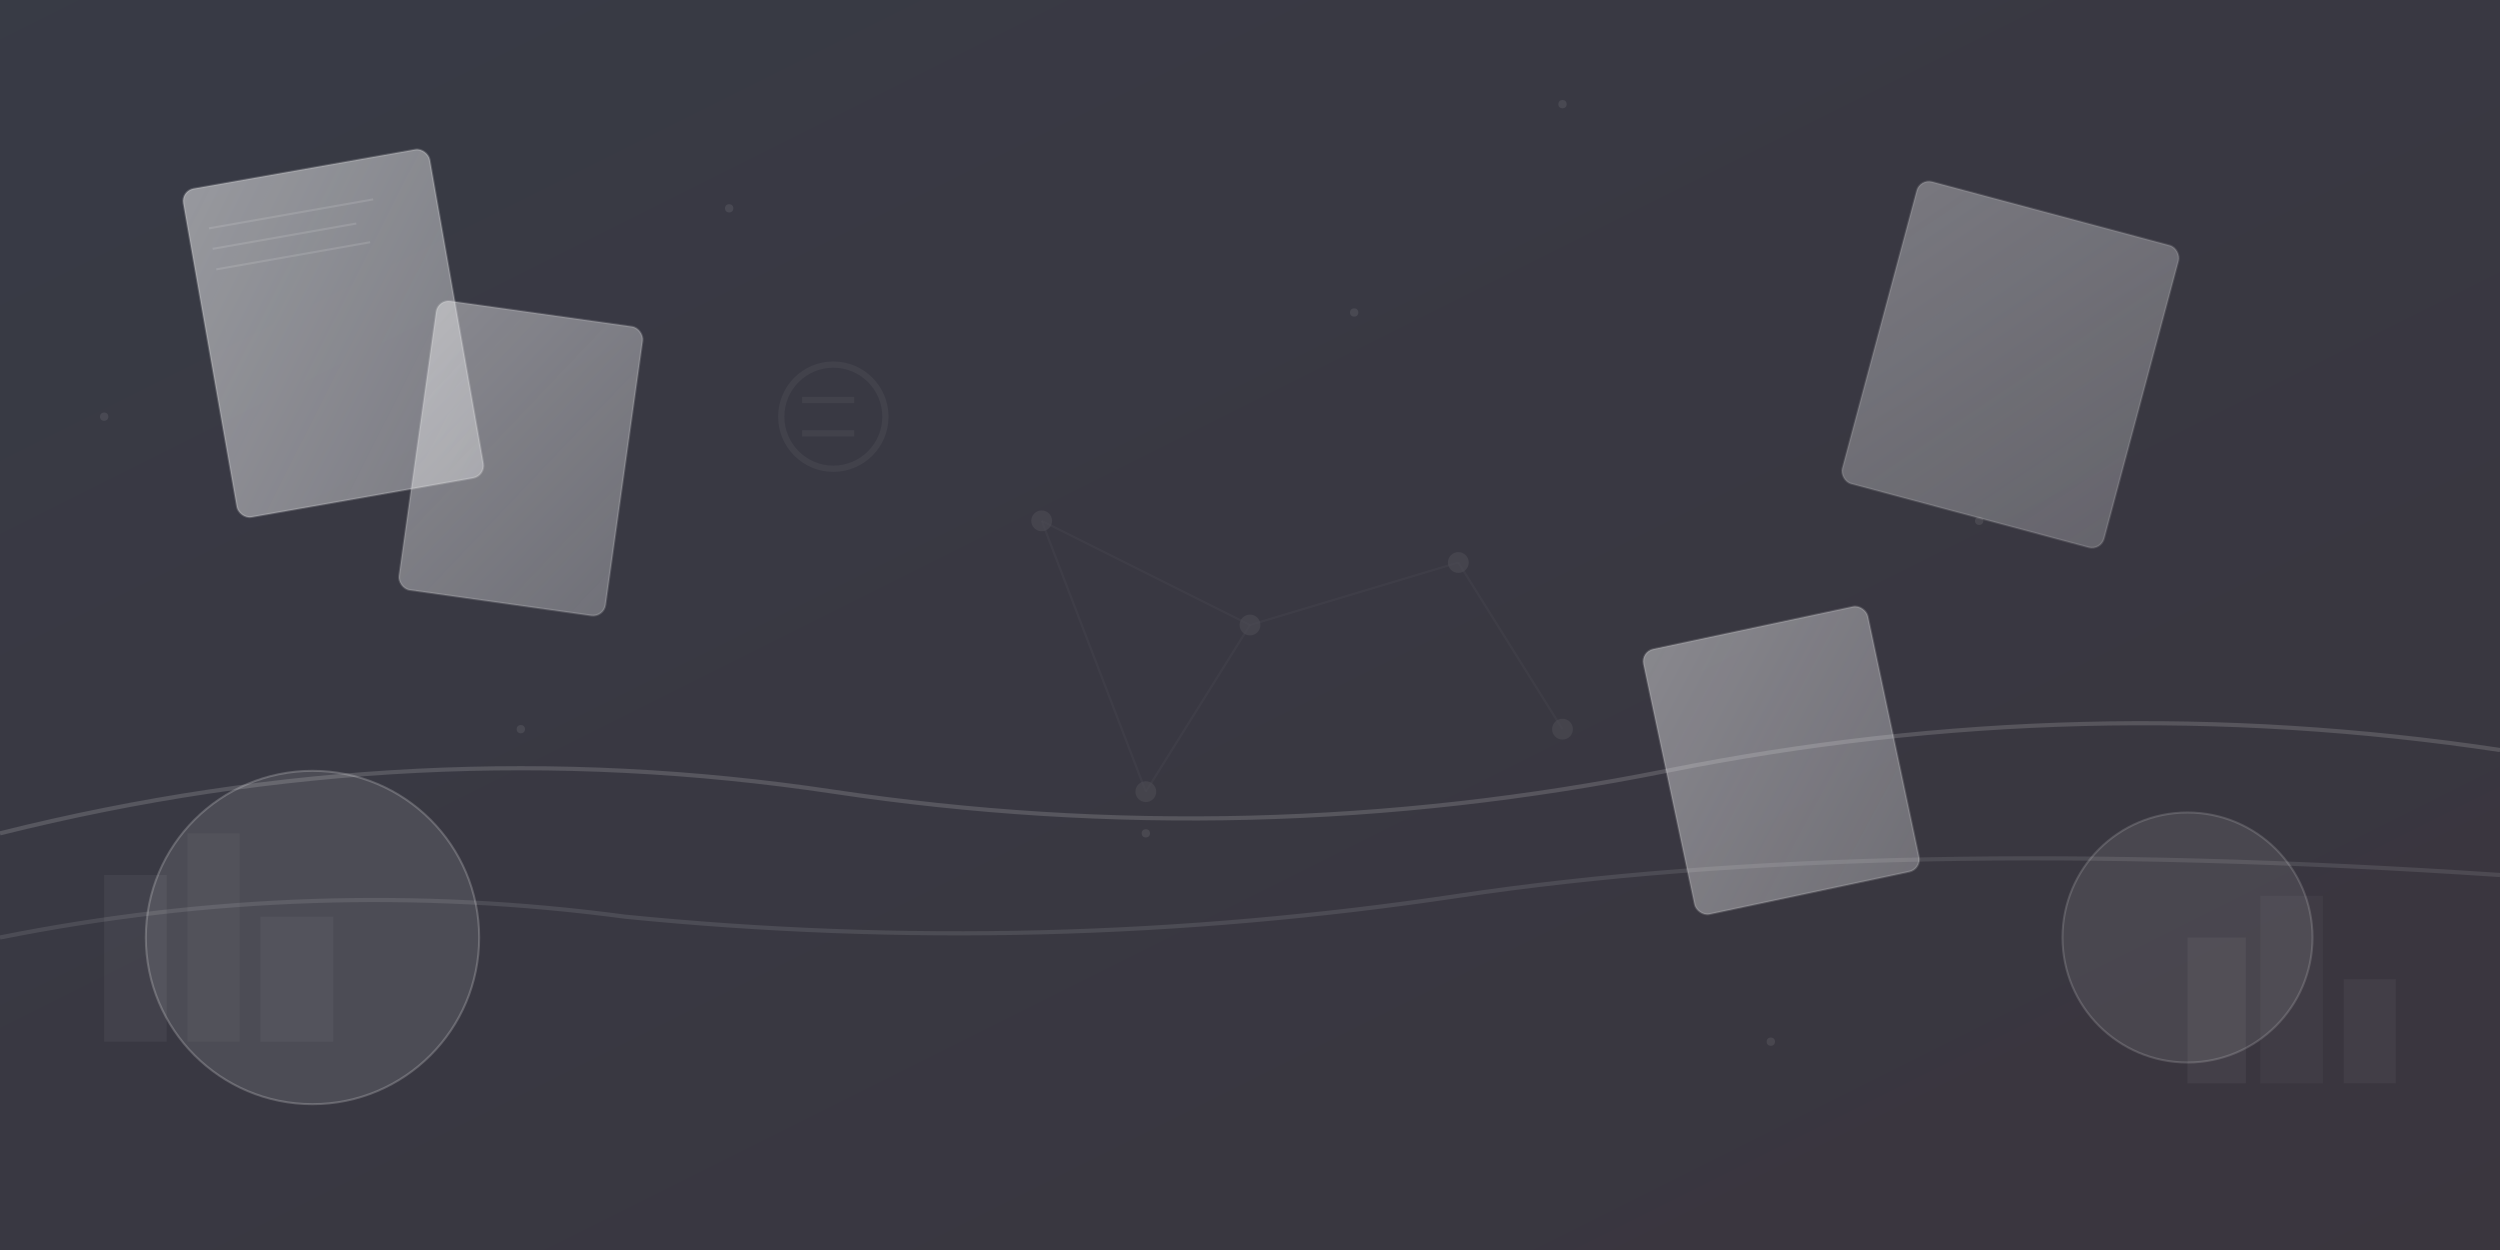 <svg width="1200" height="600" viewBox="0 0 1200 600" fill="none" xmlns="http://www.w3.org/2000/svg">
  <rect x="0" y="0" width="1200" height="600" fill="#333333" stroke="none"/>
  <!-- Background gradient -->
  <defs>
    <linearGradient id="backgroundGradient" x1="0%" y1="0%" x2="100%" y2="100%">
      <stop offset="0%" style="stop-color:#667eea;stop-opacity:0.1"/>
      <stop offset="100%" style="stop-color:#764ba2;stop-opacity:0.1"/>
    </linearGradient>
    <linearGradient id="documentGradient" x1="0%" y1="0%" x2="100%" y2="100%">
      <stop offset="0%" style="stop-color:#ffffff;stop-opacity:0.8"/>
      <stop offset="100%" style="stop-color:#f3f4f6;stop-opacity:0.6"/>
    </linearGradient>
  </defs>
  
  <rect width="1200" height="600" fill="url(#backgroundGradient)"/>
  
  <!-- Floating document shapes -->
  <rect x="100" y="80" width="120" height="160" rx="6" fill="url(#documentGradient)" stroke="rgba(255,255,255,0.3)" stroke-width="1" opacity="0.6" transform="rotate(-10 160 160)"/>
  <rect x="200" y="150" width="100" height="140" rx="6" fill="url(#documentGradient)" stroke="rgba(255,255,255,0.3)" stroke-width="1" opacity="0.5" transform="rotate(8 250 220)"/>
  <rect x="900" y="100" width="130" height="150" rx="6" fill="url(#documentGradient)" stroke="rgba(255,255,255,0.3)" stroke-width="1" opacity="0.4" transform="rotate(15 965 175)"/>
  <rect x="800" y="300" width="110" height="130" rx="6" fill="url(#documentGradient)" stroke="rgba(255,255,255,0.3)" stroke-width="1" opacity="0.5" transform="rotate(-12 855 365)"/>
  
  <!-- Document lines to suggest text -->
  <g opacity="0.3">
    <line x1="110" y1="100" x2="190" y2="100" stroke="rgba(255,255,255,0.4)" stroke-width="1" transform="rotate(-10 160 160)"/>
    <line x1="110" y1="110" x2="180" y2="110" stroke="rgba(255,255,255,0.4)" stroke-width="1" transform="rotate(-10 160 160)"/>
    <line x1="110" y1="120" x2="185" y2="120" stroke="rgba(255,255,255,0.4)" stroke-width="1" transform="rotate(-10 160 160)"/>
  </g>
  
  <!-- Geometric patterns -->
  <circle cx="150" cy="450" r="80" fill="rgba(255,255,255,0.1)" stroke="rgba(255,255,255,0.2)" stroke-width="1"/>
  <circle cx="1050" cy="450" r="60" fill="rgba(255,255,255,0.08)" stroke="rgba(255,255,255,0.15)" stroke-width="1"/>
  
  <!-- Abstract pension/finance symbols -->
  <g opacity="0.15" transform="translate(400, 200)">
    <!-- Euro symbol -->
    <circle cx="0" cy="0" r="25" fill="none" stroke="rgba(255,255,255,0.3)" stroke-width="3"/>
    <line x1="-15" y1="-8" x2="10" y2="-8" stroke="rgba(255,255,255,0.3)" stroke-width="3"/>
    <line x1="-15" y1="8" x2="10" y2="8" stroke="rgba(255,255,255,0.3)" stroke-width="3"/>
  </g>
  
  <!-- Network connection pattern suggesting international cooperation -->
  <g opacity="0.1" transform="translate(600, 300)">
    <circle cx="-100" cy="-50" r="5" fill="rgba(255,255,255,0.6)"/>
    <circle cx="0" cy="0" r="5" fill="rgba(255,255,255,0.6)"/>
    <circle cx="100" cy="-30" r="5" fill="rgba(255,255,255,0.6)"/>
    <circle cx="150" cy="50" r="5" fill="rgba(255,255,255,0.6)"/>
    <circle cx="-50" cy="80" r="5" fill="rgba(255,255,255,0.6)"/>
    
    <line x1="-100" y1="-50" x2="0" y2="0" stroke="rgba(255,255,255,0.3)" stroke-width="1"/>
    <line x1="0" y1="0" x2="100" y2="-30" stroke="rgba(255,255,255,0.3)" stroke-width="1"/>
    <line x1="100" y1="-30" x2="150" y2="50" stroke="rgba(255,255,255,0.3)" stroke-width="1"/>
    <line x1="0" y1="0" x2="-50" y2="80" stroke="rgba(255,255,255,0.3)" stroke-width="1"/>
    <line x1="-100" y1="-50" x2="-50" y2="80" stroke="rgba(255,255,255,0.3)" stroke-width="1"/>
  </g>
  
  <!-- Flowing lines suggesting movement/process -->
  <path d="M0 400Q200 350 400 380Q600 410 800 370Q1000 330 1200 360" stroke="rgba(255,255,255,0.15)" stroke-width="2" fill="none"/>
  <path d="M0 450Q150 420 300 440Q500 460 700 430Q900 400 1200 420" stroke="rgba(255,255,255,0.1)" stroke-width="2" fill="none"/>
  
  <!-- Small dots pattern -->
  <g opacity="0.2">
    <circle cx="50" cy="200" r="2" fill="rgba(255,255,255,0.4)"/>
    <circle cx="350" cy="100" r="2" fill="rgba(255,255,255,0.4)"/>
    <circle cx="650" cy="150" r="2" fill="rgba(255,255,255,0.4)"/>
    <circle cx="950" cy="250" r="2" fill="rgba(255,255,255,0.4)"/>
    <circle cx="750" cy="50" r="2" fill="rgba(255,255,255,0.4)"/>
    <circle cx="250" cy="350" r="2" fill="rgba(255,255,255,0.4)"/>
    <circle cx="550" cy="400" r="2" fill="rgba(255,255,255,0.4)"/>
    <circle cx="850" cy="500" r="2" fill="rgba(255,255,255,0.4)"/>
  </g>
  
  <!-- Abstract building/institutional shapes suggesting stability -->
  <g opacity="0.08" transform="translate(50, 500)">
    <rect x="0" y="-80" width="30" height="80" fill="rgba(255,255,255,0.6)"/>
    <rect x="40" y="-100" width="25" height="100" fill="rgba(255,255,255,0.4)"/>
    <rect x="75" y="-60" width="35" height="60" fill="rgba(255,255,255,0.5)"/>
  </g>
  
  <g opacity="0.08" transform="translate(1050, 520)">
    <rect x="0" y="-70" width="28" height="70" fill="rgba(255,255,255,0.6)"/>
    <rect x="35" y="-90" width="30" height="90" fill="rgba(255,255,255,0.4)"/>
    <rect x="75" y="-50" width="25" height="50" fill="rgba(255,255,255,0.5)"/>
  </g>
</svg>
